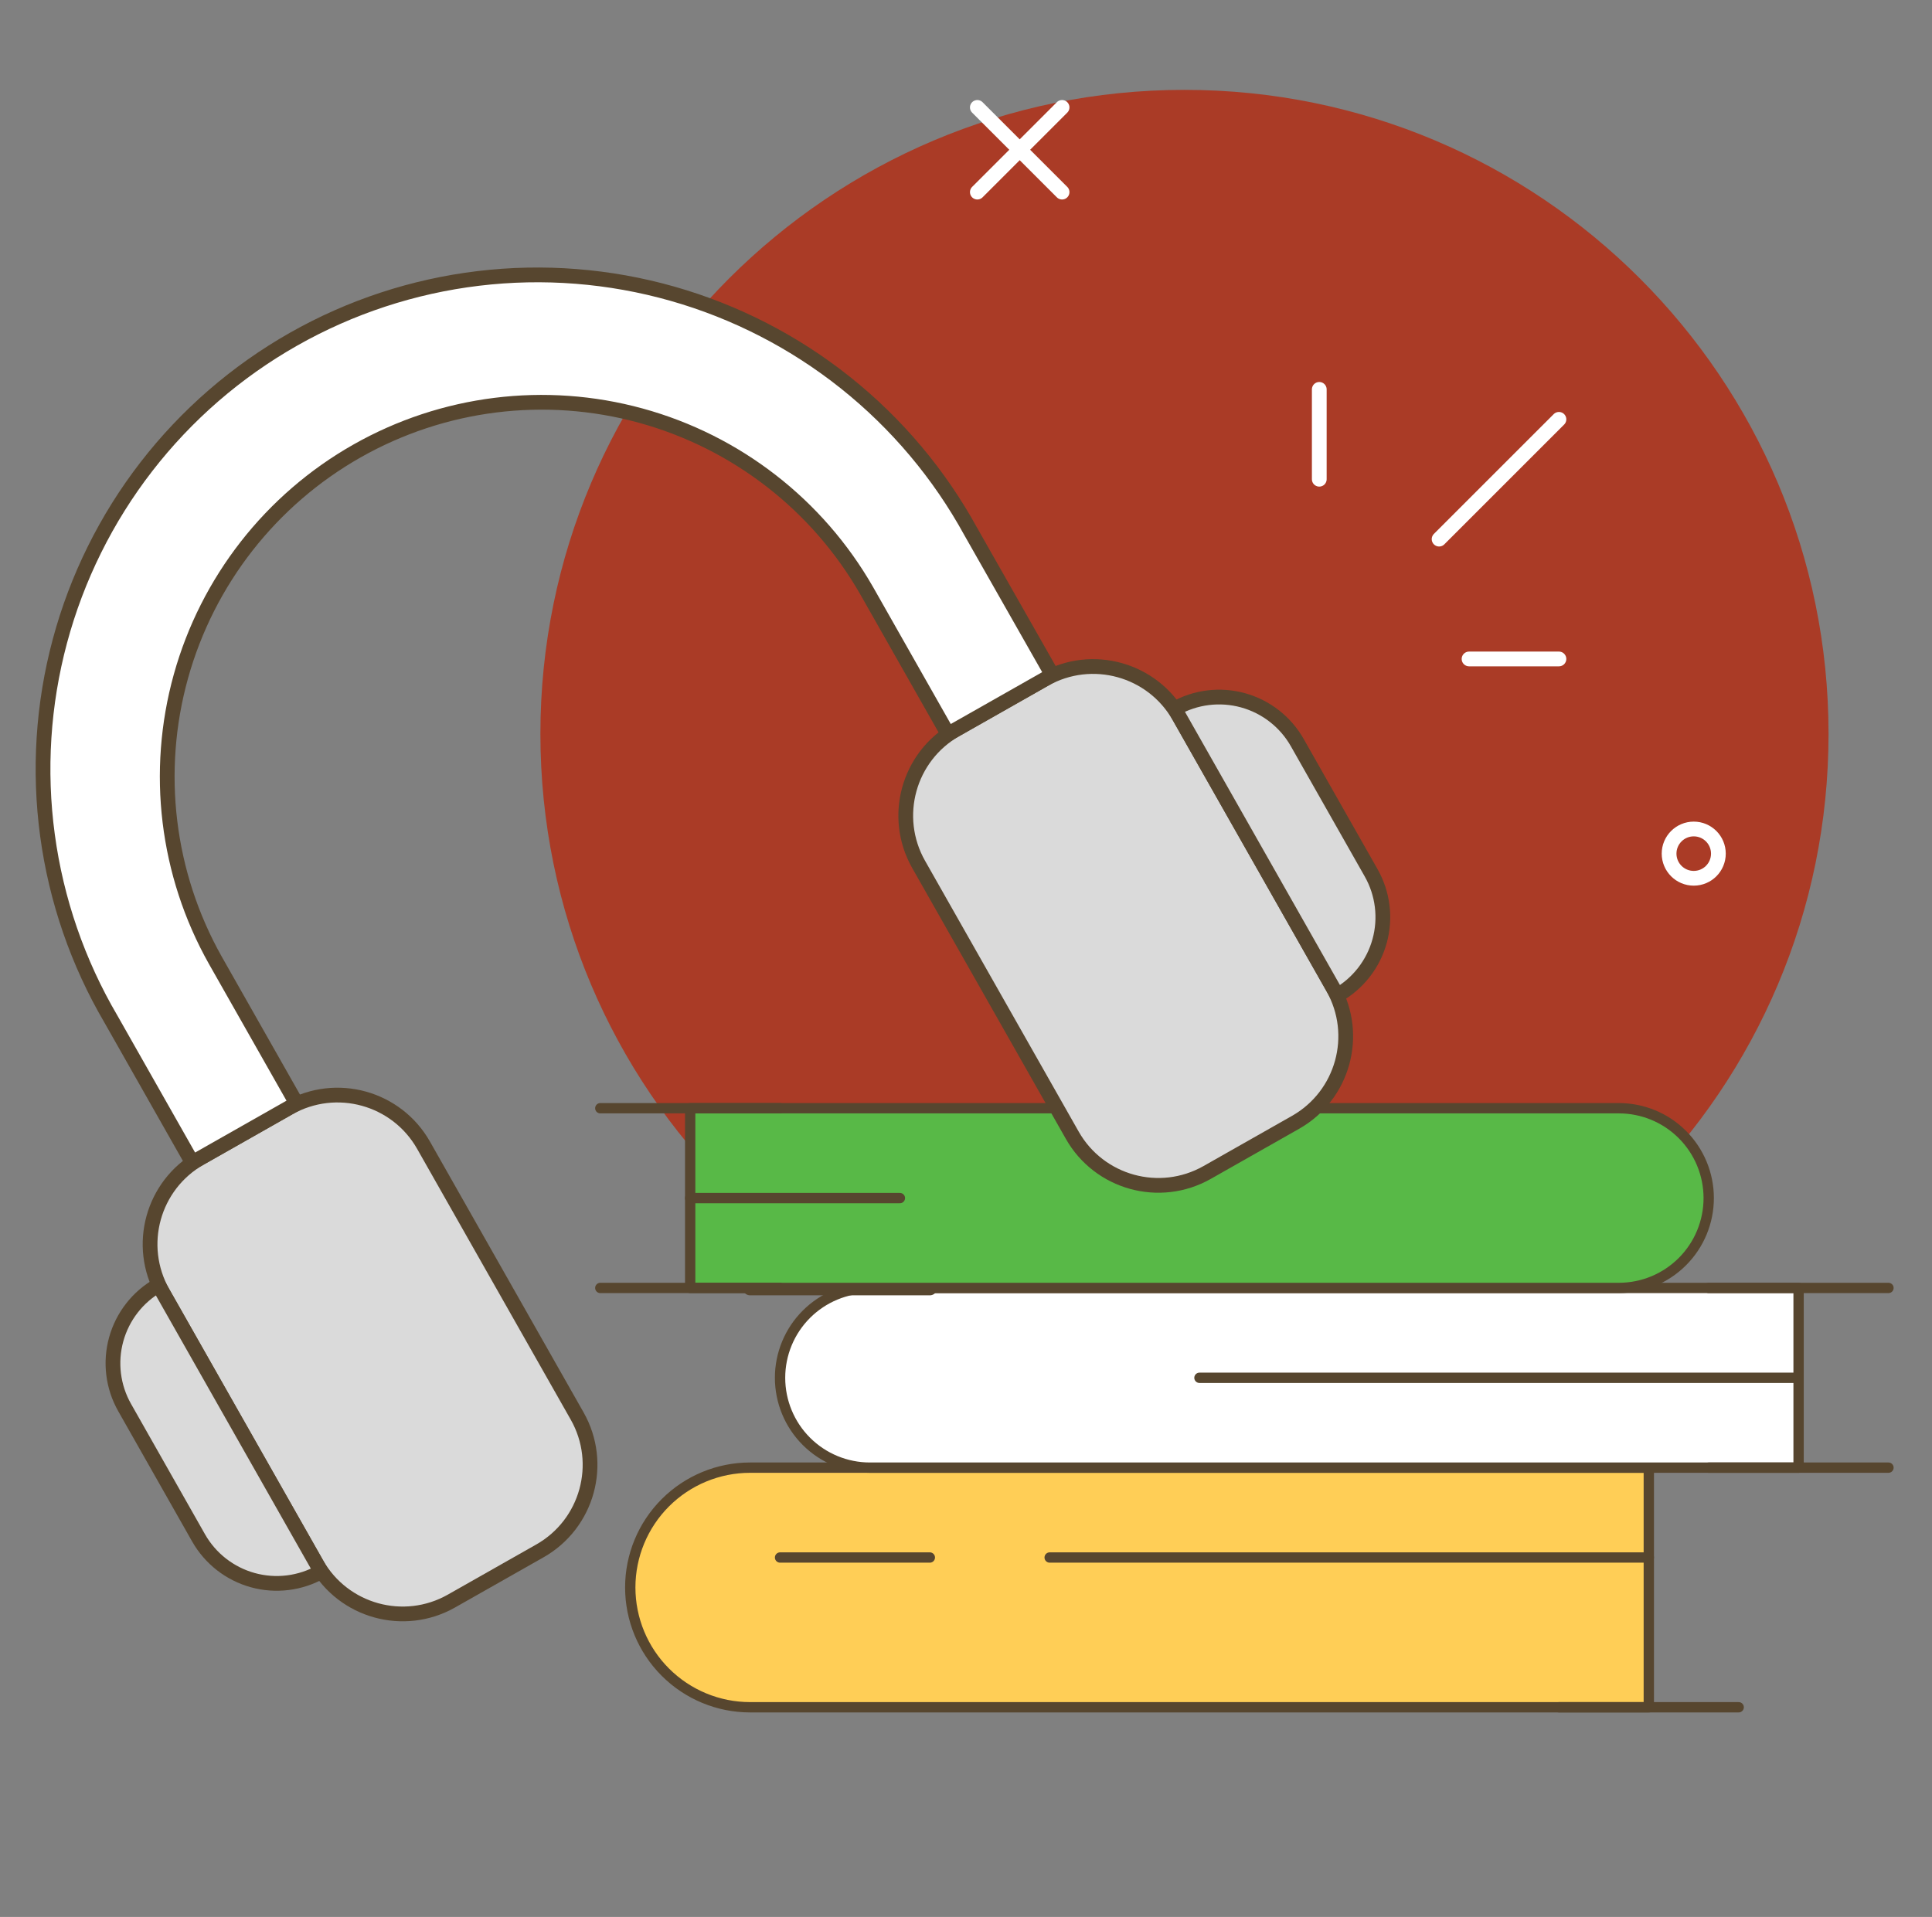 <svg xmlns="http://www.w3.org/2000/svg" width="131" height="130" viewBox="0 0 131 130" fill="none">
  <rect x="0" y="0" width="131" height="130" fill="#808080" stroke="none"/>
  <path d="M80.314 93.438C104.433 93.438 123.985 73.885 123.985 49.766C123.985 25.646 104.433 6.094 80.314 6.094C56.194 6.094 36.642 25.646 36.642 49.766C36.642 73.885 56.194 93.438 80.314 93.438Z" fill="#AA3B26"/>
  <path d="M114.845 56.219C115.768 56.219 116.516 56.968 116.516 57.891C116.516 58.814 115.768 59.562 114.845 59.562C113.922 59.562 113.174 58.814 113.173 57.891C113.173 56.968 113.922 56.219 114.845 56.219Z" fill="#AA3B26" stroke="white"/>
  <path d="M66.269 7.284L72.014 13.029" stroke="white" stroke-linecap="round" stroke-linejoin="round"/>
  <path d="M72.014 7.284L66.269 13.029" stroke="white" stroke-linecap="round" stroke-linejoin="round"/>
  <path d="M50.86 99.531H111.798V115.781H50.86C48.706 115.781 46.639 114.925 45.115 113.401C43.591 111.878 42.735 109.811 42.735 107.656C42.735 105.501 43.591 103.435 45.115 101.911C46.639 100.387 48.706 99.531 50.86 99.531Z" fill="#FFCE56" stroke="#57462F" stroke-width="0.7" stroke-linecap="round" stroke-linejoin="round"/>
  <path d="M117.892 115.781H105.704" stroke="#57462F" stroke-width="0.7" stroke-linecap="round" stroke-linejoin="round"/>
  <path d="M111.798 105.625H71.173" stroke="#57462F" stroke-width="0.7" stroke-linecap="round" stroke-linejoin="round"/>
  <path d="M58.985 87.344H121.954V99.531H58.985C57.369 99.531 55.819 98.889 54.676 97.746C53.534 96.604 52.892 95.054 52.892 93.438C52.892 91.821 53.534 90.271 54.676 89.129C55.819 87.986 57.369 87.344 58.985 87.344Z" fill="white" stroke="#57462F" stroke-width="0.7" stroke-linecap="round" stroke-linejoin="round"/>
  <path d="M128.048 87.344H115.86" stroke="#57462F" stroke-width="0.7" stroke-linecap="round" stroke-linejoin="round"/>
  <path d="M128.048 99.531H115.86" stroke="#57462F" stroke-width="0.7" stroke-linecap="round" stroke-linejoin="round"/>
  <path d="M121.954 93.438H81.329" stroke="#57462F" stroke-width="0.7" stroke-linecap="round" stroke-linejoin="round"/>
  <path d="M50.86 87.344H63.048" stroke="#57462F" stroke-linecap="round" stroke-linejoin="round"/>
  <path d="M109.767 87.344L46.798 87.344V75.156L109.767 75.156C111.383 75.156 112.933 75.798 114.075 76.941C115.218 78.084 115.86 79.634 115.86 81.25C115.86 82.866 115.218 84.416 114.075 85.559C112.933 86.702 111.383 87.344 109.767 87.344Z" fill="#58B947" stroke="#57462F" stroke-width="0.7" stroke-linecap="round" stroke-linejoin="round"/>
  <path d="M40.704 75.156H52.892" stroke="#57462F" stroke-width="0.7" stroke-linecap="round" stroke-linejoin="round"/>
  <path d="M40.704 87.344H52.892" stroke="#57462F" stroke-width="0.7" stroke-linecap="round" stroke-linejoin="round"/>
  <path d="M46.798 81.25H61.017" stroke="#57462F" stroke-width="0.7" stroke-linecap="round" stroke-linejoin="round"/>
  <path d="M19.573 75.139L13.576 78.54C10.353 80.368 9.222 84.463 11.05 87.686L21.466 106.051C23.294 109.274 27.389 110.405 30.612 108.577L36.609 105.176C39.832 103.347 40.963 99.253 39.135 96.03L28.719 77.665C26.891 74.442 22.796 73.311 19.573 75.139Z" fill="#DADADA" stroke="#57462F" stroke-linecap="round" stroke-linejoin="round"/>
  <path d="M10.747 87.151L21.77 106.586C20.364 107.384 18.7 107.59 17.142 107.16C15.584 106.729 14.261 105.698 13.463 104.292L8.453 95.458C7.655 94.052 7.449 92.387 7.879 90.829C8.31 89.272 9.341 87.948 10.747 87.151Z" fill="#DADADA" stroke="#57462F" stroke-linecap="round" stroke-linejoin="round"/>
  <path d="M81.851 79.513L87.847 76.112C91.07 74.284 92.201 70.189 90.373 66.966L79.957 48.601C78.129 45.378 74.034 44.247 70.811 46.075L64.815 49.477C61.592 51.305 60.461 55.399 62.289 58.623L72.705 76.987C74.533 80.21 78.628 81.341 81.851 79.513Z" fill="#DADADA" stroke="#57462F" stroke-linecap="round" stroke-linejoin="round"/>
  <path d="M90.678 67.501L79.654 48.065C81.06 47.268 82.725 47.062 84.283 47.492C85.841 47.922 87.164 48.954 87.961 50.359L92.972 59.194C93.769 60.599 93.975 62.264 93.545 63.822C93.115 65.38 92.083 66.703 90.678 67.501Z" fill="#DADADA" stroke="#57462F" stroke-linecap="round" stroke-linejoin="round"/>
  <path d="M71.348 45.772L64.279 49.782L58.768 40.064C55.432 34.233 49.922 29.962 43.443 28.185C36.965 26.409 30.046 27.272 24.203 30.586C18.36 33.9 14.068 39.395 12.267 45.867C10.467 52.339 11.304 59.26 14.597 65.116L20.107 74.833L13.04 78.843L7.53 69.126C5.28 65.294 3.815 61.053 3.22 56.65C2.624 52.247 2.91 47.77 4.061 43.478C5.212 39.187 7.204 35.167 9.923 31.652C12.641 28.138 16.031 25.199 19.896 23.007C23.761 20.814 28.023 19.412 32.434 18.882C36.845 18.352 41.318 18.704 45.592 19.918C49.866 21.133 53.856 23.184 57.33 25.955C60.804 28.725 63.692 32.158 65.827 36.055L71.348 45.772Z" fill="white" stroke="#57462F" stroke-linecap="round" stroke-linejoin="round"/>
  <path d="M63.048 105.625H52.892" stroke="#57462F" stroke-width="0.7" stroke-linecap="round" stroke-linejoin="round"/>
  <path d="M97.579 36.562L105.704 28.438" stroke="white" stroke-linecap="round" stroke-linejoin="round"/>
  <path d="M89.454 32.5V26.406" stroke="white" stroke-linecap="round" stroke-linejoin="round"/>
  <path d="M99.61 44.688H105.704" stroke="white" stroke-linecap="round" stroke-linejoin="round"/>
</svg>